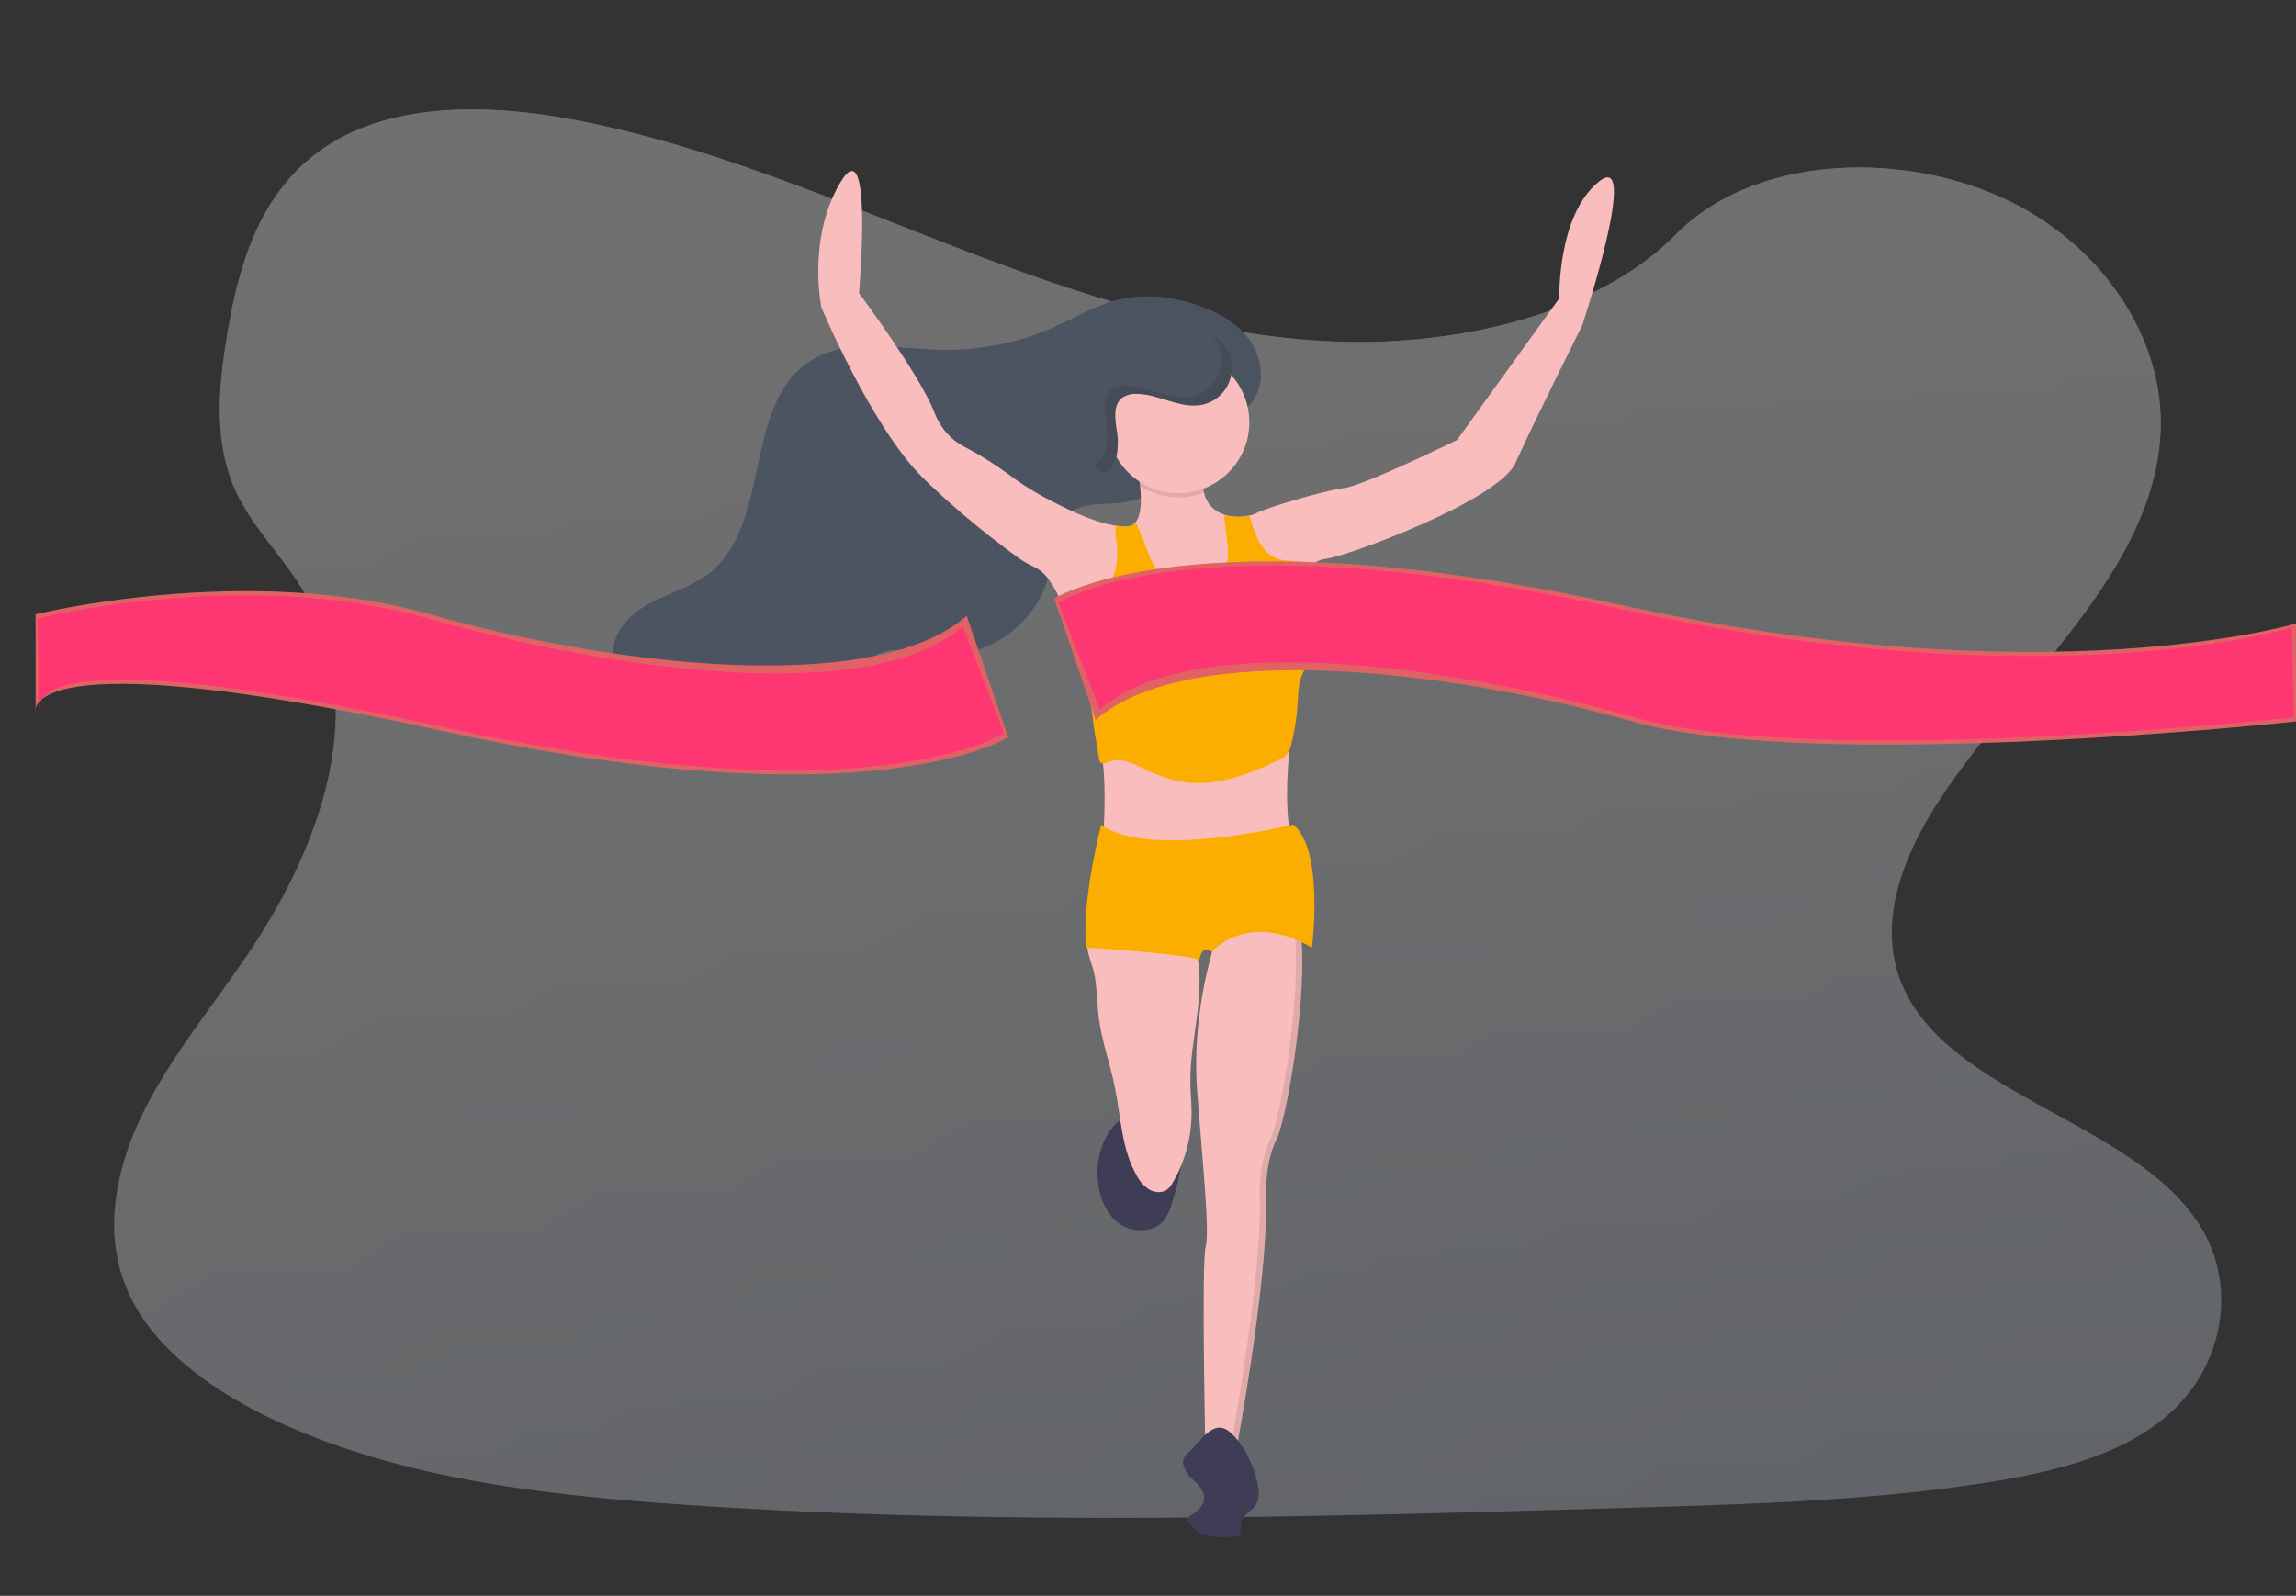 <svg width="492" height="342" viewBox="0 0 492 342" fill="none" xmlns="http://www.w3.org/2000/svg">
<rect x="0" y="0" width="492" height="342" fill="#333333" stroke="none"/>
<g clip-path="url(#clip0)">
<g opacity="0.3">
<path d="M286.782 73.22C257.837 72.193 230.27 62.86 203.964 52.67C177.658 42.48 151.567 31.142 123.316 25.732C105.145 22.252 84.362 21.761 69.725 31.491C55.632 40.872 51.08 57.022 48.633 72.023C46.791 83.307 45.708 95.181 50.753 105.747C54.259 113.082 60.476 119.247 64.778 126.274C79.747 150.719 69.165 180.865 52.949 204.734C45.346 215.934 36.513 226.624 30.641 238.534C24.769 250.444 22.054 264.109 27.193 276.269C32.282 288.331 44.416 297.373 57.56 303.739C84.255 316.668 115.699 320.371 146.384 322.466C214.286 327.108 282.547 325.097 350.628 323.087C375.825 322.341 401.129 321.586 425.915 317.695C439.68 315.533 453.889 312.102 463.884 303.824C476.568 293.312 479.712 275.51 471.21 262.331C456.952 240.223 417.543 234.732 407.565 211.002C402.082 197.944 407.713 183.394 415.687 171.283C432.789 145.301 461.451 122.504 462.959 92.8C463.996 72.403 450.217 51.974 428.911 42.32C406.581 32.201 375.611 33.474 359.144 50.222C342.158 67.448 312.341 74.082 286.782 73.22Z" fill="url(#paint0_linear)"/>
<path d="M286.782 73.22C257.837 72.193 230.27 62.86 203.964 52.67C177.658 42.48 151.567 31.142 123.316 25.732C105.145 22.252 84.362 21.761 69.725 31.491C55.632 40.872 51.08 57.022 48.633 72.023C46.791 83.307 45.708 95.181 50.753 105.747C54.259 113.082 60.476 119.247 64.778 126.274C79.747 150.719 69.165 180.865 52.949 204.734C45.346 215.934 36.513 226.624 30.641 238.534C24.769 250.444 22.054 264.109 27.193 276.269C32.282 288.331 44.416 297.373 57.56 303.739C84.255 316.668 115.699 320.371 146.384 322.466C214.286 327.108 282.547 325.097 350.628 323.087C375.825 322.341 401.129 321.586 425.915 317.695C439.68 315.533 453.889 312.102 463.884 303.824C476.568 293.312 479.712 275.51 471.21 262.331C456.952 240.223 417.543 234.732 407.565 211.002C402.082 197.944 407.713 183.394 415.687 171.283C432.789 145.301 461.451 122.504 462.959 92.8C463.996 72.403 450.217 51.974 428.911 42.32C406.581 32.201 375.611 33.474 359.144 50.222C342.158 67.448 312.341 74.082 286.782 73.22Z" fill="url(#paint1_linear)"/>
</g>
<path d="M235.221 252.804C235.498 256.378 236.875 260.077 239.774 262.186C242.672 264.294 247.282 264.254 249.496 261.422C250.24 260.358 250.786 259.171 251.111 257.915C252.976 252.027 254.299 245.585 252.256 239.755C247.645 239.456 242.3 237.289 238.839 241.095C236.044 244.196 234.899 248.672 235.221 252.804Z" fill="#3F3D56"/>
<path d="M256.624 216.786C256.011 221.982 254.969 227.155 255.077 232.386C255.117 234.405 255.331 236.407 255.336 238.435C255.344 243.701 253.955 248.876 251.311 253.432C251.032 253.967 250.66 254.449 250.211 254.852C249.151 255.71 247.554 255.639 246.365 254.982C245.202 254.26 244.258 253.236 243.632 252.02C240.3 246.32 240.206 239.391 238.887 232.927C237.876 227.981 236.105 223.188 235.466 218.184C235.05 214.964 235.112 211.68 234.45 208.499C234.249 207.539 233.686 206.096 233.314 204.68C232.975 203.415 232.787 202.174 233.136 201.32C233.847 199.574 236.177 200.253 237.693 200.36C243.032 200.755 248.393 200.742 253.73 200.32C254.258 200.279 254.857 200.257 255.229 200.632C255.391 200.822 255.512 201.042 255.586 201.28C256.011 202.442 256.336 203.637 256.557 204.854C257.295 208.745 257.089 212.824 256.624 216.786Z" fill="#FABDBD"/>
<g opacity="0.1">
<path opacity="0.1" d="M254.565 200.319C254.29 200.29 254.012 200.29 253.737 200.319C251.179 200.524 248.617 200.627 246.059 200.64C248.894 200.646 251.729 200.539 254.565 200.319Z" fill="black"/>
<path opacity="0.1" d="M247.267 254.981C246.105 254.259 245.16 253.235 244.534 252.019C241.202 246.319 241.108 239.39 239.789 232.926C238.778 227.981 237.007 223.187 236.368 218.184C235.952 214.963 236.015 211.679 235.353 208.499C235.151 207.538 234.588 206.095 234.217 204.679C233.877 203.415 233.689 202.173 234.038 201.32C234.186 200.97 234.435 200.672 234.754 200.465C235.073 200.258 235.447 200.151 235.827 200.158C234.695 200.082 233.591 200.216 233.143 201.32C232.795 202.173 232.982 203.415 233.322 204.679C233.693 206.095 234.257 207.538 234.458 208.499C235.12 211.679 235.057 214.963 235.473 218.184C236.113 223.192 237.884 227.985 238.895 232.926C240.214 239.39 240.308 246.328 243.64 252.019C244.266 253.235 245.21 254.259 246.372 254.981C247.086 255.376 247.905 255.541 248.716 255.455C248.208 255.388 247.716 255.228 247.267 254.981Z" fill="black"/>
</g>
<path d="M273.534 244.184C270.851 249.545 271.298 257.139 271.298 257.139C271.745 275.009 264.589 312.534 264.589 312.534H258.328C258.328 312.534 257.434 270.988 258.328 267.414C259.223 263.84 257.881 251.332 256.539 233.909C255.542 220.954 258.257 209.214 259.715 204.063C260.215 202.276 260.564 201.298 260.564 201.298C260.564 201.298 270.851 186.109 276.664 193.256C278.006 194.918 278.717 198.273 278.963 202.508C279.759 216.482 275.591 240.07 273.534 244.184Z" fill="#FABDBD"/>
<path opacity="0.1" d="M278.962 202.509C278.716 198.274 278.014 194.914 276.663 193.257C275.366 191.667 273.845 191.184 272.271 191.394C273.491 191.596 274.585 192.264 275.321 193.257C276.663 194.919 277.374 198.274 277.62 202.509C278.416 216.483 274.248 240.07 272.191 244.185C269.507 249.545 269.955 257.14 269.955 257.14C270.402 275.009 263.246 312.535 263.246 312.535H264.588C264.588 312.535 271.743 275.009 271.296 257.14C271.296 257.14 270.849 249.545 273.532 244.185C275.59 240.07 279.758 216.483 278.962 202.509Z" fill="black"/>
<path d="M255.074 310.904C254.574 311.296 254.142 311.767 253.795 312.298C252.994 313.808 254.13 315.613 255.347 316.815C256.563 318.016 258.03 319.303 258.03 321.014C258.03 322.39 256.988 323.569 255.821 324.302C255.195 324.695 254.408 325.195 254.537 325.937C254.583 326.124 254.663 326.302 254.774 326.46C255.776 327.992 257.552 328.89 259.35 329.229C261.147 329.569 263.003 329.421 264.833 329.274C265.107 329.284 265.374 329.191 265.584 329.015C265.716 328.837 265.787 328.62 265.785 328.398C265.875 327.451 265.817 326.451 266.232 325.597C266.814 324.431 268.151 323.837 268.916 322.792C269.989 321.362 269.842 319.374 269.435 317.637C268.54 313.853 266.55 309.537 263.562 306.915C260.101 303.904 257.386 308.729 255.074 310.904Z" fill="#3F3D56"/>
<path d="M268.624 85.726C271.119 82.001 270.471 76.792 267.922 73.084C265.372 69.376 261.276 67.044 257.05 65.538C251.352 63.51 245.068 62.818 239.214 64.341C234.554 65.552 230.368 68.085 225.976 70.041C218.206 73.504 209.758 75.183 201.253 74.956C191.812 74.692 181.468 72.275 173.548 77.43C159.048 86.852 165.497 112.495 151.781 122.997C148.082 125.83 143.427 127.067 139.312 129.251C135.198 131.436 131.298 135.238 131.396 139.893C131.441 142.126 132.425 144.257 133.632 146.147C138.776 154.291 148.391 159.33 158.02 159.236C167.649 159.142 177.045 154.027 182.595 146.156C183.986 144.186 185.211 141.992 187.228 140.679C191.253 138.043 196.557 139.888 201.361 140.281C212.054 141.152 222.752 133.134 224.88 122.613C225.775 118.123 225.618 112.758 229.236 109.939C232.157 107.665 236.267 108.152 239.97 107.764C246.741 107.062 252.085 102.85 255.762 97.346C257.448 94.822 257.644 91.806 259.943 89.818C262.421 87.634 266.254 89.246 268.624 85.726Z" fill="#4C5461"/>
<g opacity="0.1">
<path opacity="0.1" d="M192.308 75.82C196.23 75.928 200.152 75.628 204.012 74.927C202.948 74.958 201.874 74.958 200.805 74.927C193.395 74.721 185.43 73.193 178.516 75.034C183.077 75.079 187.796 75.695 192.308 75.82Z" fill="black"/>
<path opacity="0.1" d="M178.274 141.57C176.257 142.883 175.031 145.077 173.64 147.047C169.365 153.041 163.117 157.344 155.988 159.203C156.512 159.225 157.035 159.238 157.563 159.234C167.2 159.14 176.588 154.025 182.138 146.154C183.529 144.183 184.754 141.99 186.771 140.677L187.12 140.462C183.962 140.029 180.863 139.877 178.274 141.57Z" fill="black"/>
<path opacity="0.1" d="M267.468 73.072C264.923 69.382 260.822 67.032 256.596 65.527C250.898 63.498 244.615 62.806 238.761 64.329C238.626 64.361 238.497 64.401 238.367 64.437C241.69 64.622 244.969 65.29 248.099 66.42C252.325 67.926 256.426 70.275 258.971 73.965C261.516 77.656 262.169 82.9 259.673 86.608C257.303 90.142 253.47 88.529 250.961 90.704C248.662 92.692 248.465 95.708 246.779 98.232C243.618 102.954 239.217 106.72 233.738 108.149C235.621 107.926 237.607 107.953 239.485 107.756C246.256 107.055 251.601 102.842 255.277 97.338C256.963 94.814 257.16 91.799 259.458 89.811C261.967 87.635 265.8 89.248 268.17 85.715C270.67 81.989 270.022 76.762 267.468 73.072Z" fill="black"/>
<path opacity="0.1" d="M230.991 108.651C227.31 109.035 223.2 108.553 220.258 110.827C216.64 113.646 216.814 119.011 215.902 123.501C214.332 131.35 207.954 137.823 200.383 140.231L200.915 140.28C211.608 141.151 222.306 133.132 224.435 122.612C225.329 118.122 225.173 112.757 228.791 109.938C229.622 109.317 230.565 108.862 231.568 108.598C231.367 108.602 231.183 108.633 230.991 108.651Z" fill="black"/>
</g>
<path d="M339.054 69.732C339.054 69.732 328.32 91.176 324.742 99.217C321.164 107.258 288.517 119.32 284.045 119.767C282.845 119.931 281.728 120.469 280.851 121.303C278.324 123.537 276.889 127.361 276.889 127.361C276.889 127.361 278.678 139.423 276.442 159.526C276.397 159.914 276.357 160.303 276.321 160.678C274.371 179.807 278.454 184.319 278.454 184.319C278.454 184.319 235.073 200.849 236.415 179.405C236.835 172.655 236.773 167.723 236.357 163.6C235.901 159.379 235.042 155.211 233.789 151.154C232.73 147.451 231.464 143.39 230.154 137.859C229.523 135.1 228.692 132.39 227.667 129.751C227.636 129.671 227.604 129.59 227.577 129.514C225.341 123.97 223.105 122.179 221.826 121.598C220.618 121.073 219.468 120.427 218.391 119.668C214.259 116.689 205.391 110.01 197.492 102.121C186.759 91.399 176.026 65.935 176.026 65.935C176.026 65.935 172.895 51.193 180.051 39.131C187.206 27.069 184.076 62.808 184.076 62.808C184.076 62.808 197.045 80.231 200.176 88.272C201.786 92.409 204.344 94.526 206.437 95.625C209.895 97.423 213.206 99.49 216.339 101.808C218.456 103.406 220.681 104.857 222.998 106.15C227.998 108.83 233.986 111.855 238.977 112.65C239.756 112.779 240.545 112.846 241.334 112.851C241.709 112.863 242.081 112.789 242.422 112.634C242.764 112.479 243.065 112.247 243.302 111.958C244.644 110.381 244.612 106.985 244.304 104.193C244.139 102.747 243.894 101.311 243.57 99.891C243.57 99.891 258.105 90.733 257.658 101.902C257.589 103.136 257.703 104.373 257.998 105.574C258.236 106.676 258.762 107.695 259.524 108.527C260.285 109.359 261.254 109.974 262.332 110.309C264.077 110.82 265.924 110.88 267.698 110.483C268.252 110.389 268.786 110.206 269.282 109.943C270.623 109.049 284.04 105.029 288.065 104.582C292.09 104.135 312.215 94.307 312.215 94.307L334.13 63.929C334.13 63.929 333.682 46.06 342.627 38.912C351.571 31.765 339.054 69.732 339.054 69.732Z" fill="#FABDBD"/>
<g opacity="0.1">
<path opacity="0.1" d="M276.319 158.001C275.928 161.591 275.757 165.201 275.805 168.812C275.849 166.453 276.006 163.759 276.319 160.681C276.355 160.306 276.395 159.917 276.44 159.529C277.222 152.649 277.596 145.729 277.558 138.805C277.489 144.834 277.116 150.856 276.44 156.848C276.413 157.237 276.355 157.626 276.319 158.001Z" fill="black"/>
<path opacity="0.1" d="M244.033 99.609C243.734 99.784 243.586 99.891 243.586 99.891C244.021 101.802 244.308 103.743 244.445 105.698C244.535 103.66 244.397 101.617 244.033 99.609Z" fill="black"/>
<path opacity="0.1" d="M184.285 60.383C184.505 57.256 184.831 51.65 184.768 46.664C184.692 53.329 184.098 60.129 184.098 60.129L184.285 60.383Z" fill="black"/>
<path opacity="0.1" d="M236.445 178.887C236.445 179.061 236.445 179.235 236.413 179.409C235.072 200.853 278.453 184.323 278.453 184.323C277.946 183.639 277.563 182.871 277.321 182.054C270.787 184.377 237.952 195.179 236.445 178.887Z" fill="black"/>
<path opacity="0.1" d="M339.051 67.055C339.051 67.055 328.318 88.498 324.74 96.539C321.162 104.58 288.515 116.642 284.042 117.089C282.843 117.253 281.725 117.791 280.849 118.626C278.322 120.859 276.887 124.683 276.887 124.683C276.887 124.683 276.994 125.412 277.124 126.796C277.625 125.648 278.913 123.013 280.849 121.306C281.725 120.471 282.843 119.934 284.042 119.769C288.515 119.323 321.162 107.261 324.74 99.22C328.318 91.178 339.051 69.735 339.051 69.735C339.051 69.735 346.614 46.795 345.782 39.934C345.093 48.725 339.051 67.055 339.051 67.055Z" fill="black"/>
<path opacity="0.1" d="M236.356 160.924C235.901 156.703 235.041 152.535 233.789 148.478C232.729 144.775 231.463 140.714 230.153 135.184C229.522 132.424 228.691 129.714 227.666 127.075C227.635 126.995 227.604 126.915 227.577 126.839C225.341 121.295 223.105 119.503 221.826 118.922C220.618 118.398 219.467 117.751 218.391 116.993C214.258 114.013 205.39 107.334 197.492 99.445C186.758 88.723 176.025 63.26 176.025 63.26C175.628 61.11 175.407 58.931 175.363 56.746C175.254 59.825 175.476 62.908 176.025 65.94C176.025 65.94 186.758 91.404 197.492 102.125C205.39 110.015 214.258 116.693 218.391 119.673C219.475 120.433 220.635 121.08 221.852 121.603C223.127 122.184 225.359 123.975 227.604 129.519C227.631 129.595 227.662 129.675 227.693 129.756C228.713 132.395 229.54 135.105 230.166 137.864C231.477 143.395 232.742 147.455 233.802 151.159C235.055 155.216 235.914 159.384 236.369 163.605C236.557 165.472 236.669 167.505 236.7 169.792C236.755 166.832 236.64 163.871 236.356 160.924Z" fill="black"/>
</g>
<path d="M280.647 141.516C279.964 142.644 279.366 143.82 278.858 145.037C278.182 146.913 278.178 148.954 278.053 150.942C277.874 153.732 277.449 156.501 276.783 159.216C276.675 159.716 276.525 160.206 276.335 160.681C276.202 161.001 276.026 161.301 275.812 161.575C275.574 161.866 275.293 162.12 274.98 162.33C274.5 162.649 273.993 162.926 273.464 163.156C267.239 166.06 260.45 168.624 253.656 167.623C250.785 167.122 248.005 166.188 245.414 164.854C242.954 163.661 240.173 162.245 237.623 163.236C237.232 163.435 236.81 163.566 236.376 163.625C236.292 163.627 236.208 163.619 236.125 163.603C235.284 163.442 235.284 160.61 235.092 159.774C234.359 156.567 234.247 153.967 233.808 151.179C233.576 149.638 233.215 148.118 232.731 146.636C230.942 141.23 230.401 135.467 230.401 129.803C230.401 129.521 228.388 129.803 227.717 129.776C227.547 129.776 227.453 129.749 227.494 129.691C227.532 129.636 227.577 129.585 227.628 129.539C227.862 129.349 228.135 129.214 228.428 129.142L228.956 128.985C231.72 128.204 234.77 127.877 236.836 125.934C238.983 123.928 239.52 120.725 239.426 117.795C239.399 116.852 238.938 114.565 239.014 112.666C239.793 112.795 240.581 112.862 241.371 112.867C241.746 112.879 242.118 112.805 242.459 112.65C242.801 112.495 243.102 112.264 243.339 111.974C244.085 113.417 244.731 114.909 245.271 116.441C246.031 118.308 246.613 120.274 247.726 121.963C249.515 124.715 252.816 126.524 256.098 126.247C259.381 125.97 262.436 123.45 263.021 120.216C263.536 117.379 262.342 113.296 262.368 110.348C264.114 110.859 265.96 110.919 267.735 110.522C267.811 110.704 267.875 110.89 267.928 111.08C268.934 114.529 270.275 118.487 273.652 119.711C275.835 120.497 278.415 119.908 280.432 121.051C280.587 121.14 280.736 121.239 280.879 121.346C281.345 121.692 281.746 122.117 282.064 122.602C282.893 123.968 283.385 125.511 283.5 127.105C284.016 132.086 283.022 137.107 280.647 141.516Z" fill="#FBAE00"/>
<path opacity="0.1" d="M257.998 105.572C255.767 106.431 253.365 106.754 250.986 106.514C248.607 106.274 246.318 105.479 244.304 104.192C244.139 102.745 243.894 101.309 243.57 99.89C243.57 99.89 258.105 90.732 257.658 101.9C257.589 103.134 257.703 104.372 257.998 105.572Z" fill="black"/>
<path d="M252.51 105.694C260.908 105.694 267.716 98.894 267.716 90.505C267.716 82.117 260.908 75.316 252.51 75.316C244.113 75.316 237.305 82.117 237.305 90.505C237.305 98.894 244.113 105.694 252.51 105.694Z" fill="#FABDBD"/>
<path d="M225.902 128.256C225.902 128.256 255.419 109.494 347.101 129.597C438.783 149.7 492.003 133.617 492.003 133.617V154.614C492.003 154.614 389.141 165.782 349.785 154.614C310.428 143.445 254.404 137.003 234.784 154.297L225.902 128.256Z" fill="#F86D70"/>
<path opacity="0.1" d="M225.902 128.256C225.902 128.256 255.419 109.494 347.101 129.597C438.783 149.7 492.003 133.617 492.003 133.617V154.614C492.003 154.614 389.141 165.782 349.785 154.614C310.428 143.445 254.404 137.003 234.784 154.297L225.902 128.256Z" fill="black"/>
<path d="M226.797 129.151C226.797 129.151 255.419 110.388 347.101 130.491C438.783 150.594 491.109 134.512 491.109 134.512L491.556 153.721C491.556 153.721 389.588 164.89 350.232 153.721C310.876 142.553 255.299 134.771 235.679 152.064L226.797 129.151Z" fill="#FE3773"/>
<path d="M216.037 158.008C216.037 158.008 186.52 176.771 94.838 156.668C3.157 136.565 7.629 152.648 7.629 152.648V131.651C7.629 131.651 52.799 120.483 92.155 131.651C131.511 142.82 187.536 149.261 207.155 131.968L216.037 158.008Z" fill="#F86D70"/>
<path opacity="0.1" d="M216.037 158.008C216.037 158.008 186.52 176.771 94.838 156.668C3.157 136.565 7.629 152.648 7.629 152.648V131.651C7.629 131.651 52.799 120.483 92.155 131.651C131.511 142.82 187.536 149.261 207.155 131.968L216.037 158.008Z" fill="black"/>
<path d="M215.145 157.116C215.145 157.116 186.522 175.879 94.84 155.776C3.159 135.673 8.525 151.755 8.525 151.755L8.078 132.546C8.078 132.546 52.354 121.377 91.71 132.546C131.066 143.714 186.643 151.496 206.263 134.203L215.145 157.116Z" fill="#FE3773"/>
<path d="M239.434 93.021C238.987 90.233 238.298 86.722 240.632 85.127C241.465 84.623 242.428 84.374 243.401 84.412C248.235 84.363 252.855 87.727 257.596 86.744C259.105 86.428 260.49 85.684 261.585 84.6C262.68 83.517 263.439 82.14 263.769 80.636C264.1 79.132 263.989 77.565 263.449 76.123C262.909 74.681 261.964 73.425 260.726 72.507C258.861 71.122 256.505 70.621 254.224 70.152C248.226 68.919 241.965 67.691 236.044 69.259C230.123 70.827 224.711 76.13 225.185 82.214C225.409 85.127 226.894 87.772 228.446 90.255C229.626 92.141 234.224 100.977 236.455 101.111C239.604 101.294 239.743 94.843 239.434 93.021Z" fill="#4C5461"/>
<path d="M277.113 176.727C277.113 176.727 246.254 184.321 235.968 176.727C235.968 176.727 231.495 194.149 232.837 203.084C232.837 203.084 254.751 204.424 256.987 205.764C256.987 205.764 257.435 202.19 259.671 203.977C259.671 203.977 267.274 195.043 281.138 203.084C281.138 203.084 283.821 182.087 277.113 176.727Z" fill="#FBAE00"/>
<path opacity="0.1" d="M260.733 72.508C260.414 72.278 260.081 72.069 259.735 71.883C260.658 72.931 261.29 74.202 261.566 75.57C261.843 76.939 261.755 78.355 261.312 79.679C260.869 81.003 260.086 82.187 259.041 83.113C257.996 84.04 256.725 84.676 255.357 84.959C250.616 85.942 245.997 82.578 241.162 82.627C240.189 82.589 239.226 82.837 238.394 83.341C236.059 84.936 236.743 88.448 237.191 91.235C237.486 93.058 237.365 99.509 234.226 99.335H234.172C235.035 100.384 235.84 101.095 236.462 101.122C239.592 101.296 239.722 94.867 239.427 93.022C238.98 90.235 238.295 86.723 240.63 85.129C241.462 84.624 242.425 84.376 243.398 84.414C248.233 84.365 252.853 87.728 257.593 86.746C259.102 86.43 260.487 85.685 261.582 84.602C262.678 83.518 263.436 82.142 263.767 80.638C264.097 79.134 263.986 77.567 263.446 76.124C262.907 74.682 261.961 73.427 260.724 72.508H260.733Z" fill="black"/>
<g opacity="0.1">
<path opacity="0.1" d="M38.621 51.29C38.621 51.29 5.182 37.245 0.799 62.574C0.799 62.574 -1.487 66.519 1.693 69.78C1.693 69.78 2.377 68.034 5.611 69.843C6.765 70.477 7.99 70.973 9.26 71.321C10.977 71.794 12.801 71.697 14.457 71.044C14.457 71.044 25.454 70.45 34.703 56.079C34.703 56.079 38.666 53.631 38.867 52.715L32.239 53.162C32.239 53.162 32.744 58.009 30.003 60.917C30.003 60.917 32.44 53.398 31.268 53.184C31.031 53.139 27.767 53.573 27.767 53.573C27.767 53.573 28.612 61.998 24.189 66.358C24.189 66.358 28.294 57.785 26.505 53.725L21.617 54.667C21.617 54.667 22.959 63.53 18.12 68.69C18.12 68.69 22.096 59.577 20.562 54.944L15.875 56.517C15.875 56.517 17.006 65.192 12.959 69.472C12.959 69.472 16.492 58.478 14.828 56.963C14.828 56.963 10.615 58.67 9.712 59.644C9.712 59.644 10.383 65.898 7.807 68.132C7.807 68.132 9.39 60.537 8.607 60.225C8.607 60.225 3.71 63.906 2.221 67.082C2.221 67.082 4.081 62.23 7.99 59.487C7.99 59.487 4.707 58.934 2.176 60.305C2.176 60.305 3.871 57.084 9.175 58.612C9.175 58.612 13.106 55.896 13.893 55.931C13.893 55.931 8.876 53.698 5.249 53.97C5.249 53.97 9.135 51.737 15.123 55.471L19.793 53.783C19.793 53.783 13.312 50.463 10.061 50.477C10.061 50.477 14.381 48.81 21.009 53.456L25.79 52.478C25.79 52.478 20.423 49.195 16.805 48.431C16.805 48.431 21.148 47.747 27.172 52.255L30.445 51.978C30.445 51.978 26.483 49.65 25.284 49.083C24.086 48.516 24.14 48.145 24.14 48.145C26.992 48.64 29.651 49.917 31.818 51.835C31.818 51.835 38.59 51.705 38.621 51.29Z" fill="#07A3A3"/>
</g>
<g opacity="0.1">
<path opacity="0.1" d="M37.389 26.112C37.389 26.112 25.519 -1.259 8.484 11.294C8.484 11.294 4.875 12.339 4.906 16.074C4.906 16.074 6.311 15.426 7.196 18.339C7.527 19.373 7.978 20.366 8.538 21.296C9.279 22.548 10.408 23.525 11.754 24.08C11.754 24.08 18.623 29.985 32.326 26.711C32.326 26.711 36.078 27.515 36.722 27.082L32.532 23.57C32.532 23.57 30.072 26.738 26.771 26.894C26.771 26.894 32.509 23.811 31.932 23.016C31.816 22.855 29.634 21.256 29.634 21.256C29.634 21.256 25.327 26.742 20.242 26.827C20.242 26.827 27.572 24.066 28.824 20.64L25.385 18.406C25.385 18.406 21.119 24.433 15.309 24.745C15.309 24.745 22.867 21.618 24.598 17.973L20.917 16.239C20.917 16.239 16.642 22.047 11.807 22.266C11.807 22.266 20.175 17.745 20.045 15.9C20.045 15.9 16.57 14.515 15.47 14.595C15.47 14.595 12.308 18.683 9.486 18.567C9.486 18.567 14.759 14.953 14.468 14.323C14.468 14.323 9.459 13.724 6.762 14.77C6.762 14.77 10.635 12.947 14.522 13.546C14.522 13.546 12.889 11.343 10.613 10.731C10.613 10.731 13.457 9.78 15.738 13.706C15.738 13.706 19.62 14.327 20.072 14.792C20.072 14.792 18.372 10.597 16.047 8.707C16.047 8.707 19.625 9.601 21.056 15.216L24.79 16.874C24.79 16.874 22.836 11.214 20.872 9.378C20.872 9.378 24.392 10.843 25.68 17.374L29.075 19.514C29.075 19.514 27.755 14.511 26.047 12.018C26.047 12.018 29.017 14.077 30.027 20.184L32.129 21.882C32.129 21.882 31.101 18.245 30.712 17.227C30.322 16.208 30.568 16.02 30.568 16.02C31.979 17.939 32.828 20.211 33.024 22.583C33.024 22.583 37.147 26.345 37.389 26.112Z" fill="#07A3A3"/>
</g>
</g>
<defs>
<linearGradient id="paint0_linear" x1="-69.999" y1="170.24" x2="120.088" y2="482.936" gradientUnits="userSpaceOnUse">
<stop stop-color="#ECF0F5"/>
<stop offset="1" stop-color="#CCD6E6"/>
</linearGradient>
<linearGradient id="paint1_linear" x1="250.225" y1="23.453" x2="250.225" y2="325.297" gradientUnits="userSpaceOnUse">
<stop stop-color="white"/>
<stop offset="1" stop-color="white" stop-opacity="0"/>
</linearGradient>
<clipPath id="clip0">
<rect width="492" height="327" fill="white" transform="translate(0 8)"/>
</clipPath>
</defs>
</svg>

